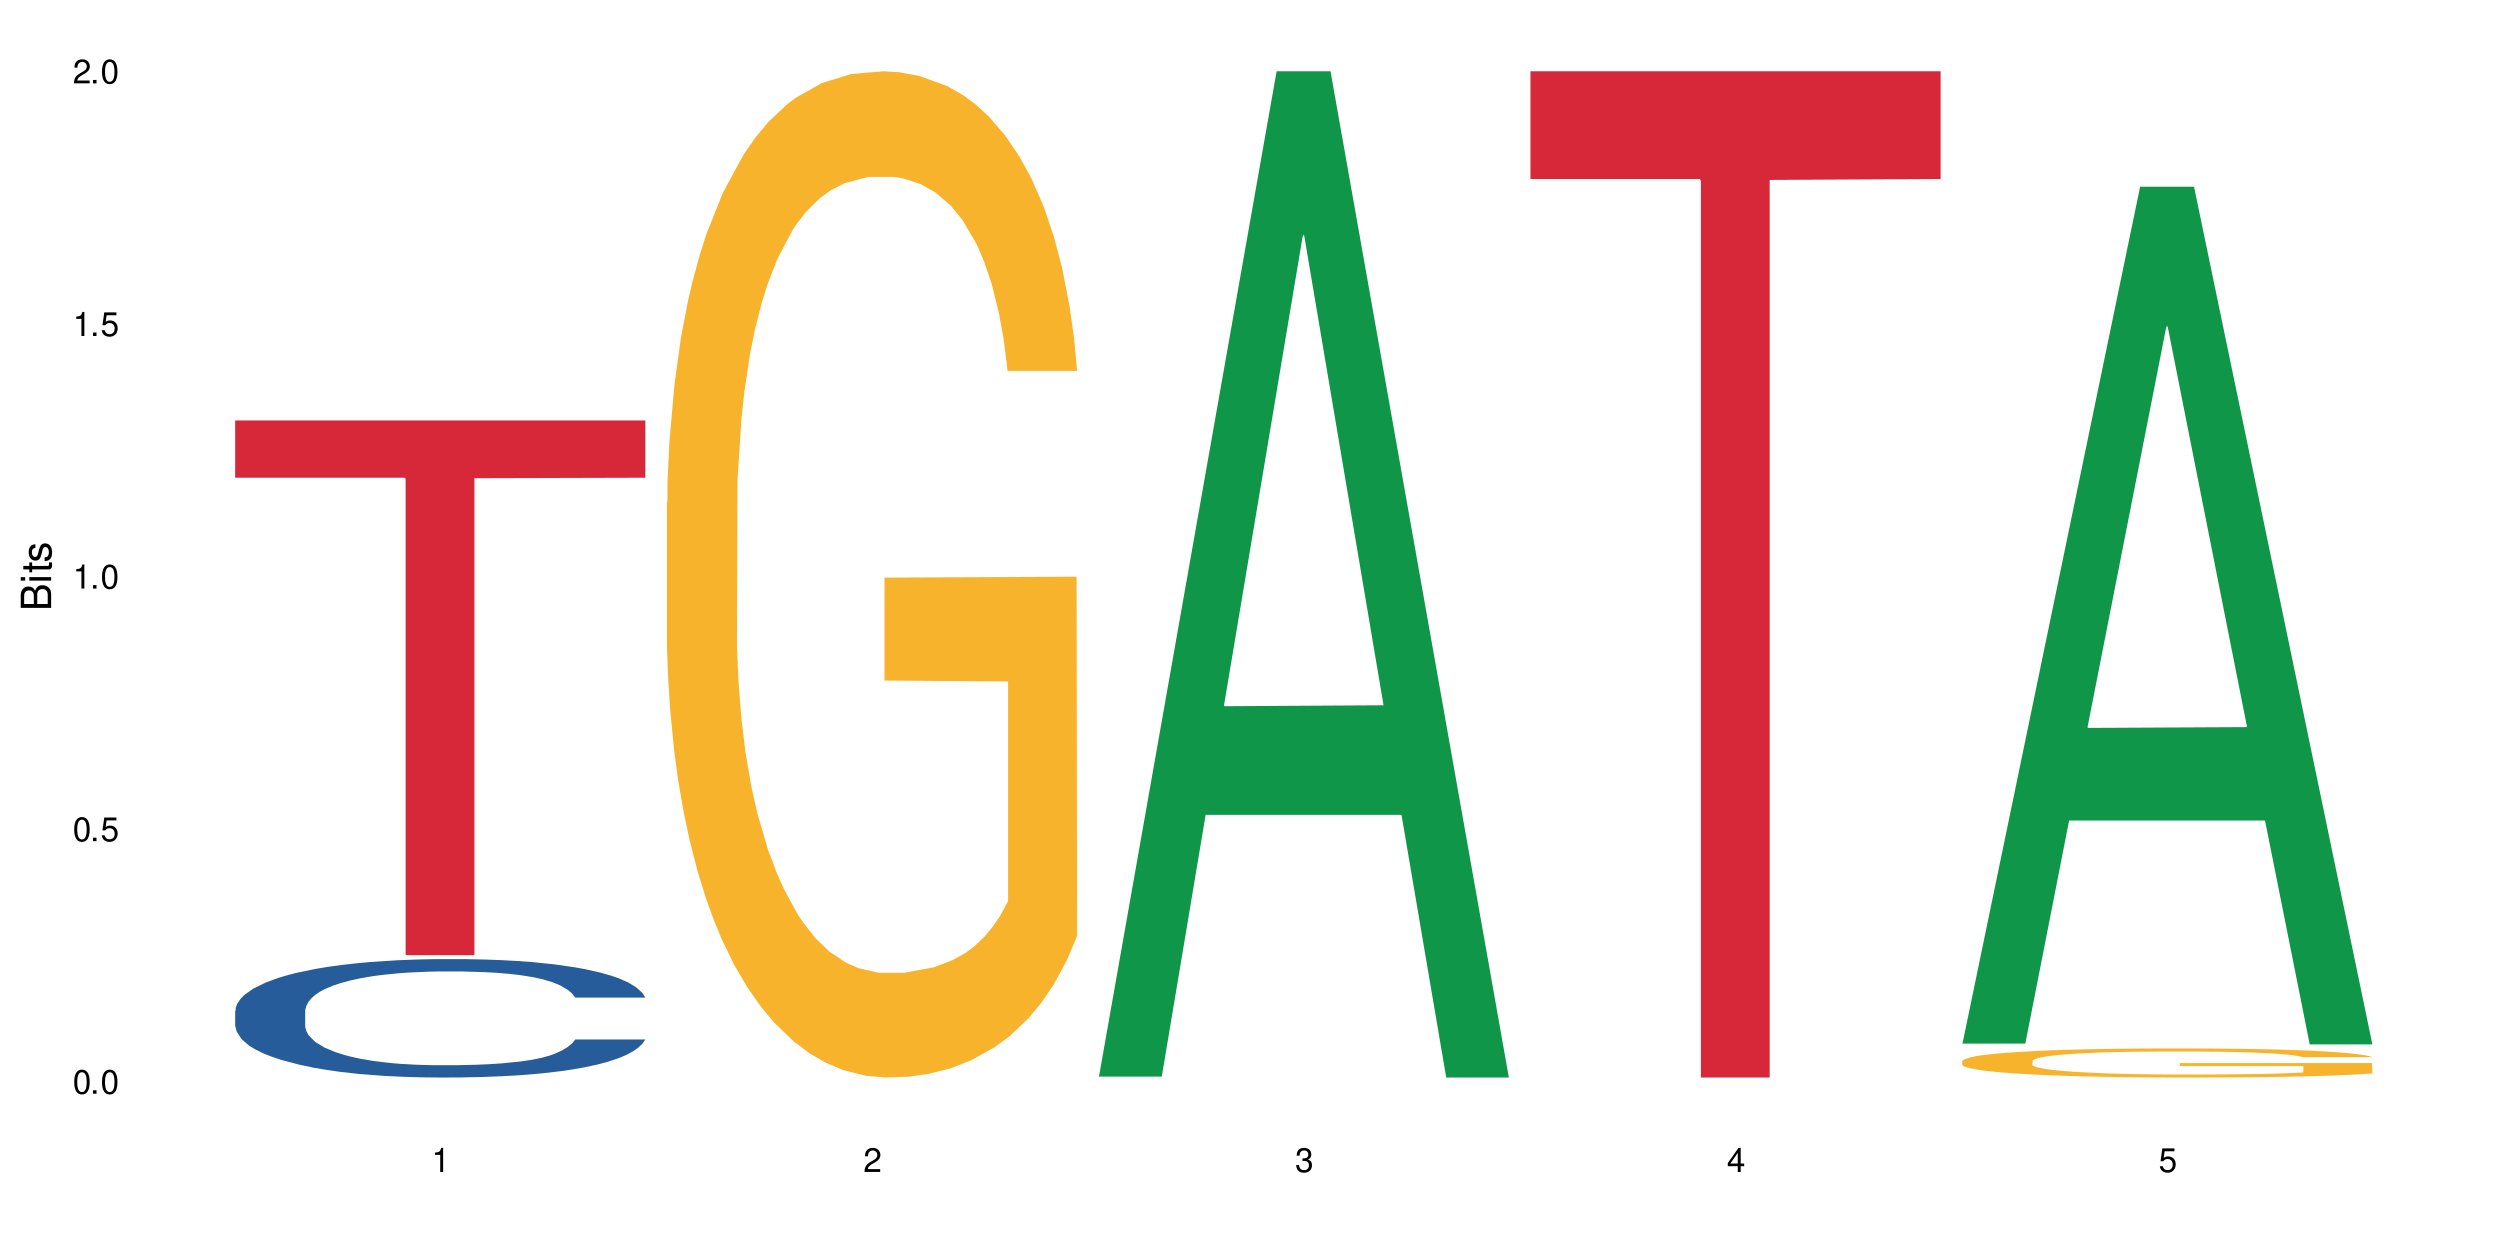 <?xml version="1.0" encoding="UTF-8"?>
<svg xmlns="http://www.w3.org/2000/svg" xmlns:xlink="http://www.w3.org/1999/xlink" width="720" height="360" viewBox="0 0 720 360">
<defs>
<g>
<g id="glyph-0-0">
</g>
<g id="glyph-0-1">
<path d="M 2.641 -6.938 C 2 -6.938 1.422 -6.656 1.078 -6.172 C 0.641 -5.562 0.406 -4.641 0.406 -3.359 C 0.406 -1.016 1.188 0.219 2.641 0.219 C 4.078 0.219 4.859 -1.016 4.859 -3.297 C 4.859 -4.641 4.656 -5.547 4.203 -6.172 C 3.844 -6.656 3.281 -6.938 2.641 -6.938 Z M 2.641 -6.188 C 3.547 -6.188 4 -5.25 4 -3.375 C 4 -1.406 3.562 -0.484 2.625 -0.484 C 1.734 -0.484 1.281 -1.438 1.281 -3.344 C 1.281 -5.25 1.734 -6.188 2.641 -6.188 Z M 2.641 -6.188 "/>
</g>
<g id="glyph-0-2">
<path d="M 1.828 -1 L 0.828 -1 L 0.828 0 L 1.828 0 Z M 1.828 -1 "/>
</g>
<g id="glyph-0-3">
<path d="M 4.562 -6.797 L 1.062 -6.797 L 0.547 -3.094 L 1.328 -3.094 C 1.719 -3.562 2.047 -3.734 2.578 -3.734 C 3.484 -3.734 4.062 -3.109 4.062 -2.094 C 4.062 -1.125 3.484 -0.531 2.578 -0.531 C 1.828 -0.531 1.375 -0.906 1.188 -1.672 L 0.328 -1.672 C 0.453 -1.109 0.547 -0.844 0.75 -0.594 C 1.125 -0.078 1.828 0.219 2.594 0.219 C 3.969 0.219 4.922 -0.781 4.922 -2.219 C 4.922 -3.562 4.031 -4.484 2.719 -4.484 C 2.25 -4.484 1.859 -4.359 1.469 -4.062 L 1.734 -5.969 L 4.562 -5.969 Z M 4.562 -6.797 "/>
</g>
<g id="glyph-0-4">
<path d="M 2.484 -4.938 L 2.484 0 L 3.328 0 L 3.328 -6.938 L 2.766 -6.938 C 2.469 -5.875 2.281 -5.734 0.984 -5.562 L 0.984 -4.938 Z M 2.484 -4.938 "/>
</g>
<g id="glyph-0-5">
<path d="M 4.859 -0.828 L 1.281 -0.828 C 1.359 -1.406 1.672 -1.781 2.5 -2.281 L 3.469 -2.828 C 4.406 -3.344 4.906 -4.062 4.906 -4.906 C 4.906 -5.484 4.672 -6.031 4.266 -6.406 C 3.859 -6.766 3.375 -6.938 2.719 -6.938 C 1.859 -6.938 1.219 -6.625 0.844 -6.031 C 0.609 -5.672 0.5 -5.234 0.484 -4.531 L 1.328 -4.531 C 1.359 -5.016 1.406 -5.281 1.531 -5.516 C 1.75 -5.938 2.188 -6.203 2.703 -6.203 C 3.469 -6.203 4.031 -5.641 4.031 -4.891 C 4.031 -4.344 3.719 -3.859 3.125 -3.516 L 2.234 -3 C 0.812 -2.172 0.406 -1.531 0.328 -0.016 L 4.859 -0.016 Z M 4.859 -0.828 "/>
</g>
<g id="glyph-0-6">
<path d="M 2.125 -3.188 L 2.578 -3.188 C 3.5 -3.188 3.984 -2.766 3.984 -1.922 C 3.984 -1.062 3.469 -0.531 2.594 -0.531 C 1.656 -0.531 1.203 -1 1.156 -2.016 L 0.312 -2.016 C 0.344 -1.453 0.438 -1.094 0.609 -0.781 C 0.953 -0.109 1.625 0.219 2.547 0.219 C 3.953 0.219 4.859 -0.625 4.859 -1.938 C 4.859 -2.828 4.516 -3.297 3.703 -3.594 C 4.344 -3.844 4.656 -4.328 4.656 -5.031 C 4.656 -6.219 3.875 -6.938 2.578 -6.938 C 1.203 -6.938 0.484 -6.172 0.453 -4.703 L 1.297 -4.703 C 1.312 -5.125 1.344 -5.359 1.453 -5.578 C 1.641 -5.969 2.062 -6.203 2.594 -6.203 C 3.344 -6.203 3.797 -5.75 3.797 -5 C 3.797 -4.516 3.609 -4.219 3.25 -4.047 C 3.016 -3.953 2.703 -3.922 2.125 -3.906 Z M 2.125 -3.188 "/>
</g>
<g id="glyph-0-7">
<path d="M 3.141 -1.672 L 3.141 0 L 3.984 0 L 3.984 -1.672 L 4.984 -1.672 L 4.984 -2.438 L 3.984 -2.438 L 3.984 -6.938 L 3.359 -6.938 L 0.266 -2.578 L 0.266 -1.672 Z M 3.141 -2.438 L 1 -2.438 L 3.141 -5.5 Z M 3.141 -2.438 "/>
</g>
<g id="glyph-1-0">
</g>
<g id="glyph-1-1">
<path d="M 0 -0.953 L 0 -4.891 C 0 -5.719 -0.234 -6.344 -0.734 -6.797 C -1.188 -7.234 -1.812 -7.469 -2.5 -7.469 C -3.547 -7.469 -4.188 -7 -4.625 -5.875 C -4.984 -6.688 -5.625 -7.094 -6.531 -7.094 C -7.172 -7.094 -7.734 -6.859 -8.141 -6.391 C -8.562 -5.922 -8.75 -5.344 -8.75 -4.5 L -8.75 -0.953 Z M -4.984 -2.062 L -7.766 -2.062 L -7.766 -4.219 C -7.766 -4.844 -7.688 -5.203 -7.453 -5.5 C -7.219 -5.812 -6.859 -5.969 -6.375 -5.969 C -5.891 -5.969 -5.531 -5.812 -5.297 -5.5 C -5.062 -5.203 -4.984 -4.844 -4.984 -4.219 Z M -0.984 -2.062 L -4 -2.062 L -4 -4.781 C -4 -5.766 -3.438 -6.359 -2.484 -6.359 C -1.547 -6.359 -0.984 -5.766 -0.984 -4.781 Z M -0.984 -2.062 "/>
</g>
<g id="glyph-1-2">
<path d="M -6.281 -1.797 L -6.281 -0.797 L 0 -0.797 L 0 -1.797 Z M -8.75 -1.797 L -8.75 -0.797 L -7.484 -0.797 L -7.484 -1.797 Z M -8.75 -1.797 "/>
</g>
<g id="glyph-1-3">
<path d="M -6.281 -3.047 L -6.281 -2.016 L -8.016 -2.016 L -8.016 -1.016 L -6.281 -1.016 L -6.281 -0.172 L -5.469 -0.172 L -5.469 -1.016 L -0.719 -1.016 C -0.078 -1.016 0.281 -1.453 0.281 -2.234 C 0.281 -2.5 0.25 -2.719 0.188 -3.047 L -0.641 -3.047 C -0.609 -2.906 -0.594 -2.766 -0.594 -2.562 C -0.594 -2.141 -0.719 -2.016 -1.156 -2.016 L -5.469 -2.016 L -5.469 -3.047 Z M -6.281 -3.047 "/>
</g>
<g id="glyph-1-4">
<path d="M -4.531 -5.25 C -5.766 -5.25 -6.469 -4.422 -6.469 -2.969 C -6.469 -1.516 -5.719 -0.562 -4.547 -0.562 C -3.562 -0.562 -3.094 -1.062 -2.734 -2.562 L -2.516 -3.484 C -2.344 -4.188 -2.094 -4.469 -1.641 -4.469 C -1.047 -4.469 -0.641 -3.875 -0.641 -3 C -0.641 -2.453 -0.797 -2 -1.062 -1.75 C -1.25 -1.594 -1.422 -1.531 -1.875 -1.469 L -1.875 -0.406 C -0.422 -0.453 0.281 -1.266 0.281 -2.922 C 0.281 -4.5 -0.5 -5.516 -1.719 -5.516 C -2.656 -5.516 -3.172 -4.984 -3.469 -3.734 L -3.703 -2.766 C -3.891 -1.953 -4.156 -1.609 -4.594 -1.609 C -5.188 -1.609 -5.547 -2.125 -5.547 -2.938 C -5.547 -3.75 -5.203 -4.172 -4.531 -4.203 Z M -4.531 -5.25 "/>
</g>
</g>
</defs>
<rect x="-72" y="-36" width="864" height="432" fill="rgb(100%, 100%, 100%)" fill-opacity="1"/>
<path fill-rule="nonzero" fill="rgb(14.51%, 36.078%, 60%)" fill-opacity="1" d="M 67.73 291.07 L 67.875 291.043 L 67.875 290.293 L 68.309 289.109 L 69.316 287.613 L 70.324 286.586 L 72.918 284.746 L 76.52 282.969 L 80.266 281.598 L 83 280.789 L 85.449 280.164 L 91.07 279.012 L 94.672 278.418 L 98.559 277.891 L 103.312 277.359 L 106.77 277.047 L 114.551 276.551 L 120.312 276.332 L 124.777 276.238 L 134.43 276.238 L 140.191 276.363 L 144.371 276.52 L 148.98 276.766 L 152.871 277.047 L 159.641 277.734 L 165.691 278.605 L 168.43 279.105 L 172.75 280.07 L 176.062 281.004 L 178.367 281.816 L 180.961 282.969 L 183.266 284.371 L 184.996 285.961 L 185.859 287.301 L 165.691 287.301 L 164.684 286.055 L 163.531 285.09 L 161.371 283.812 L 159.211 282.906 L 156.184 282.004 L 153.445 281.41 L 149.699 280.82 L 146.387 280.445 L 142.93 280.164 L 139.617 279.977 L 133.277 279.789 L 125.93 279.789 L 123.195 279.852 L 117.574 280.102 L 114.551 280.32 L 110.23 280.758 L 107.203 281.16 L 103.602 281.785 L 101.152 282.316 L 98.129 283.125 L 95.965 283.844 L 93.52 284.871 L 92.078 285.648 L 90.781 286.523 L 89.629 287.551 L 88.766 288.641 L 88.188 289.793 L 87.898 290.918 L 87.898 295.746 L 88.188 296.867 L 88.906 298.18 L 90.781 300.078 L 93.52 301.73 L 96.688 303.039 L 99.711 303.977 L 101.441 304.41 L 103.746 304.91 L 107.348 305.531 L 112.535 306.156 L 115.559 306.406 L 120.168 306.656 L 124.922 306.781 L 131.262 306.781 L 136.879 306.656 L 140.625 306.5 L 144.516 306.25 L 149.844 305.719 L 153.16 305.223 L 156.039 304.629 L 158.199 304.035 L 159.641 303.539 L 161.801 302.57 L 163.531 301.512 L 164.828 300.422 L 165.691 299.363 L 185.859 299.363 L 184.996 300.609 L 183.699 301.824 L 182.402 302.727 L 180.387 303.82 L 178.082 304.785 L 174.77 305.875 L 172.031 306.594 L 168.43 307.371 L 165.117 307.965 L 161.516 308.492 L 156.184 309.117 L 152.727 309.43 L 148.98 309.711 L 144.516 309.957 L 138.898 310.176 L 132.848 310.301 L 127.227 310.332 L 121.176 310.27 L 116.711 310.145 L 110.805 309.863 L 103.457 309.305 L 98.129 308.711 L 93.949 308.121 L 90.348 307.496 L 86.316 306.656 L 81.129 305.285 L 77.961 304.223 L 75.797 303.352 L 73.348 302.137 L 71.621 301.047 L 69.605 299.301 L 68.164 297.086 L 67.73 295.371 Z M 67.73 291.07 "/>
<path fill-rule="nonzero" fill="rgb(83.922%, 15.686%, 22.353%)" fill-opacity="1" d="M 67.73 121.098 L 185.859 121.098 L 185.859 137.582 L 136.629 137.727 L 136.629 275.074 L 116.82 275.074 L 116.82 137.871 L 116.531 137.582 L 67.73 137.582 Z M 67.73 121.098 "/>
<path fill-rule="nonzero" fill="rgb(96.863%, 70.196%, 16.863%)" fill-opacity="1" d="M 192.078 144.652 L 192.223 144.387 L 192.223 139.094 L 192.797 127.184 L 194.238 110.777 L 196.109 97.277 L 198.129 86.691 L 199.426 81.133 L 201.586 73.195 L 203.457 67.371 L 208.211 55.461 L 214.262 44.348 L 217.578 39.582 L 221.32 35.082 L 226.652 30.055 L 229.102 28.203 L 236.594 23.965 L 245.09 21.32 L 254.457 20.527 L 258.777 20.789 L 264.684 21.848 L 272.75 24.762 L 277.359 27.406 L 280.961 30.055 L 284.707 33.496 L 289.316 38.789 L 293.641 45.141 L 297.098 51.492 L 300.555 59.43 L 303.438 67.902 L 305.887 77.164 L 308.047 88.281 L 309.344 97.543 L 310.207 106.805 L 290.184 106.805 L 289.031 97.543 L 287.734 90.398 L 285.574 81.664 L 283.41 75.312 L 281.25 70.281 L 277.219 63.402 L 273.758 59.168 L 269.438 55.461 L 265.262 53.078 L 260.508 51.492 L 257.625 50.961 L 249.988 50.961 L 243.074 52.816 L 239.043 54.934 L 236.16 57.051 L 232.125 61.02 L 229.676 64.195 L 228.238 66.312 L 223.914 74.516 L 221.035 81.93 L 219.449 86.957 L 217.434 94.898 L 215.992 102.043 L 214.406 112.629 L 213.543 120.57 L 212.391 138.566 L 212.246 186.207 L 212.68 196.262 L 213.543 207.113 L 214.695 216.641 L 216.422 226.699 L 218.152 234.375 L 221.176 244.695 L 223.77 251.578 L 225.789 256.078 L 229.676 263.223 L 231.262 265.605 L 235.008 270.367 L 238.898 274.074 L 243.652 277.25 L 247.254 278.836 L 253.016 280.16 L 260.363 280.16 L 269.004 278.574 L 274.48 276.457 L 278.227 274.34 L 280.676 272.484 L 283.699 269.574 L 285.859 266.926 L 287.879 264.016 L 290.328 259.516 L 290.328 196.262 L 254.742 195.996 L 254.742 166.355 L 310.062 166.09 L 310.207 269.574 L 307.18 276.719 L 303.438 283.602 L 299.836 288.895 L 296.09 293.395 L 290.758 298.422 L 286.438 301.598 L 279.809 305.305 L 273.758 307.688 L 267.422 309.273 L 261.801 310.066 L 255.176 310.332 L 249.27 309.805 L 242.93 308.215 L 237.887 306.098 L 233.277 303.453 L 228.668 300.012 L 222.906 294.453 L 219.16 289.953 L 215.27 284.395 L 211.383 277.777 L 207.926 270.633 L 205.621 265.074 L 203.312 258.723 L 200.863 250.781 L 198.559 241.785 L 196.832 233.578 L 195.246 224.316 L 194.094 215.582 L 192.941 203.672 L 192.367 194.145 L 192.078 185.941 Z M 192.078 144.652 "/>
<path fill-rule="nonzero" fill="rgb(6.275%, 58.824%, 28.235%)" fill-opacity="1" d="M 316.426 310.059 L 316.551 309.789 L 367.664 20.527 L 383.188 20.527 L 434.555 310.332 L 416.508 310.332 L 403.633 234.684 L 347.219 234.684 L 334.598 310.059 L 316.426 310.059 L 352.645 203.391 L 398.457 203.117 L 375.613 67.875 L 375.363 67.602 L 375.109 68.418 L 352.52 203.117 L 352.645 203.391 Z M 316.426 310.059 "/>
<path fill-rule="nonzero" fill="rgb(83.922%, 15.686%, 22.353%)" fill-opacity="1" d="M 440.77 20.527 L 558.898 20.527 L 558.898 51.547 L 509.668 51.82 L 509.668 310.332 L 489.859 310.332 L 489.859 52.094 L 489.574 51.547 L 440.77 51.547 Z M 440.77 20.527 "/>
<path fill-rule="nonzero" fill="rgb(6.275%, 58.824%, 28.235%)" fill-opacity="1" d="M 565.117 300.555 L 565.242 300.324 L 616.355 53.773 L 631.879 53.773 L 683.246 300.789 L 665.199 300.789 L 652.324 236.309 L 595.91 236.309 L 583.293 300.555 L 565.117 300.555 L 601.34 209.637 L 647.152 209.402 L 624.309 94.133 L 624.055 93.898 L 623.805 94.598 L 601.211 209.402 L 601.34 209.637 Z M 565.117 300.555 "/>
<path fill-rule="nonzero" fill="rgb(96.863%, 70.196%, 16.863%)" fill-opacity="1" d="M 565.117 305.539 L 565.262 305.535 L 565.262 305.379 L 565.836 305.035 L 567.277 304.562 L 569.152 304.172 L 571.168 303.863 L 572.465 303.703 L 574.625 303.473 L 576.5 303.305 L 581.254 302.961 L 587.301 302.641 L 590.617 302.504 L 594.363 302.371 L 599.691 302.227 L 602.141 302.172 L 609.633 302.051 L 618.133 301.973 L 627.496 301.949 L 631.816 301.957 L 637.723 301.988 L 645.789 302.074 L 650.402 302.148 L 654.004 302.227 L 657.746 302.324 L 662.359 302.48 L 666.68 302.664 L 670.137 302.848 L 673.594 303.078 L 676.477 303.32 L 678.926 303.59 L 681.086 303.91 L 682.383 304.18 L 683.246 304.445 L 663.223 304.445 L 662.07 304.18 L 660.773 303.973 L 658.613 303.719 L 656.453 303.535 L 654.289 303.391 L 650.258 303.191 L 646.801 303.07 L 642.477 302.961 L 638.301 302.891 L 633.547 302.848 L 630.664 302.832 L 623.031 302.832 L 616.113 302.887 L 612.082 302.945 L 609.199 303.008 L 605.168 303.121 L 602.719 303.215 L 601.277 303.273 L 596.953 303.512 L 594.074 303.727 L 592.488 303.871 L 590.473 304.102 L 589.031 304.309 L 587.445 304.613 L 586.582 304.844 L 585.43 305.363 L 585.285 306.742 L 585.719 307.035 L 586.582 307.348 L 587.734 307.621 L 589.465 307.914 L 591.191 308.137 L 594.219 308.434 L 596.812 308.633 L 598.828 308.762 L 602.719 308.969 L 604.301 309.039 L 608.047 309.176 L 611.938 309.285 L 616.691 309.375 L 620.293 309.422 L 626.055 309.461 L 633.402 309.461 L 642.047 309.414 L 647.52 309.352 L 651.266 309.293 L 653.715 309.238 L 656.738 309.152 L 658.902 309.078 L 660.918 308.992 L 663.367 308.863 L 663.367 307.035 L 627.785 307.027 L 627.785 306.168 L 683.102 306.16 L 683.246 309.152 L 680.223 309.359 L 676.477 309.559 L 672.875 309.711 L 669.129 309.844 L 663.797 309.988 L 659.477 310.078 L 652.852 310.188 L 646.801 310.258 L 640.461 310.301 L 634.844 310.324 L 628.215 310.332 L 622.309 310.316 L 615.969 310.27 L 610.93 310.211 L 606.32 310.133 L 601.707 310.035 L 595.945 309.875 L 592.199 309.742 L 588.312 309.582 L 584.422 309.391 L 580.965 309.184 L 578.66 309.023 L 576.355 308.84 L 573.906 308.609 L 571.602 308.352 L 569.871 308.113 L 568.285 307.844 L 567.133 307.594 L 565.98 307.246 L 565.406 306.973 L 565.117 306.734 Z M 565.117 305.539 "/>
<g fill="rgb(0%, 0%, 0%)" fill-opacity="1">
<use xlink:href="#glyph-0-1" x="20.965" y="314.993"/>
<use xlink:href="#glyph-0-2" x="25.965" y="314.993"/>
<use xlink:href="#glyph-0-1" x="28.965" y="314.993"/>
</g>
<g fill="rgb(0%, 0%, 0%)" fill-opacity="1">
<use xlink:href="#glyph-0-1" x="20.965" y="242.251"/>
<use xlink:href="#glyph-0-2" x="25.965" y="242.251"/>
<use xlink:href="#glyph-0-3" x="28.965" y="242.251"/>
</g>
<g fill="rgb(0%, 0%, 0%)" fill-opacity="1">
<use xlink:href="#glyph-0-4" x="20.965" y="169.509"/>
<use xlink:href="#glyph-0-2" x="25.965" y="169.509"/>
<use xlink:href="#glyph-0-1" x="28.965" y="169.509"/>
</g>
<g fill="rgb(0%, 0%, 0%)" fill-opacity="1">
<use xlink:href="#glyph-0-4" x="20.965" y="96.767"/>
<use xlink:href="#glyph-0-2" x="25.965" y="96.767"/>
<use xlink:href="#glyph-0-3" x="28.965" y="96.767"/>
</g>
<g fill="rgb(0%, 0%, 0%)" fill-opacity="1">
<use xlink:href="#glyph-0-5" x="20.965" y="24.024"/>
<use xlink:href="#glyph-0-2" x="25.965" y="24.024"/>
<use xlink:href="#glyph-0-1" x="28.965" y="24.024"/>
</g>
<g fill="rgb(0%, 0%, 0%)" fill-opacity="1">
<use xlink:href="#glyph-0-4" x="124.297" y="337.532"/>
</g>
<g fill="rgb(0%, 0%, 0%)" fill-opacity="1">
<use xlink:href="#glyph-0-5" x="248.641" y="337.532"/>
</g>
<g fill="rgb(0%, 0%, 0%)" fill-opacity="1">
<use xlink:href="#glyph-0-6" x="372.988" y="337.532"/>
</g>
<g fill="rgb(0%, 0%, 0%)" fill-opacity="1">
<use xlink:href="#glyph-0-7" x="497.336" y="337.532"/>
</g>
<g fill="rgb(0%, 0%, 0%)" fill-opacity="1">
<use xlink:href="#glyph-0-3" x="621.684" y="337.532"/>
</g>
<g fill="rgb(0%, 0%, 0%)" fill-opacity="1">
<use xlink:href="#glyph-1-1" x="14.725" y="176.012"/>
<use xlink:href="#glyph-1-2" x="14.725" y="168.012"/>
<use xlink:href="#glyph-1-3" x="14.725" y="165.012"/>
<use xlink:href="#glyph-1-4" x="14.725" y="162.012"/>
</g>
</svg>
